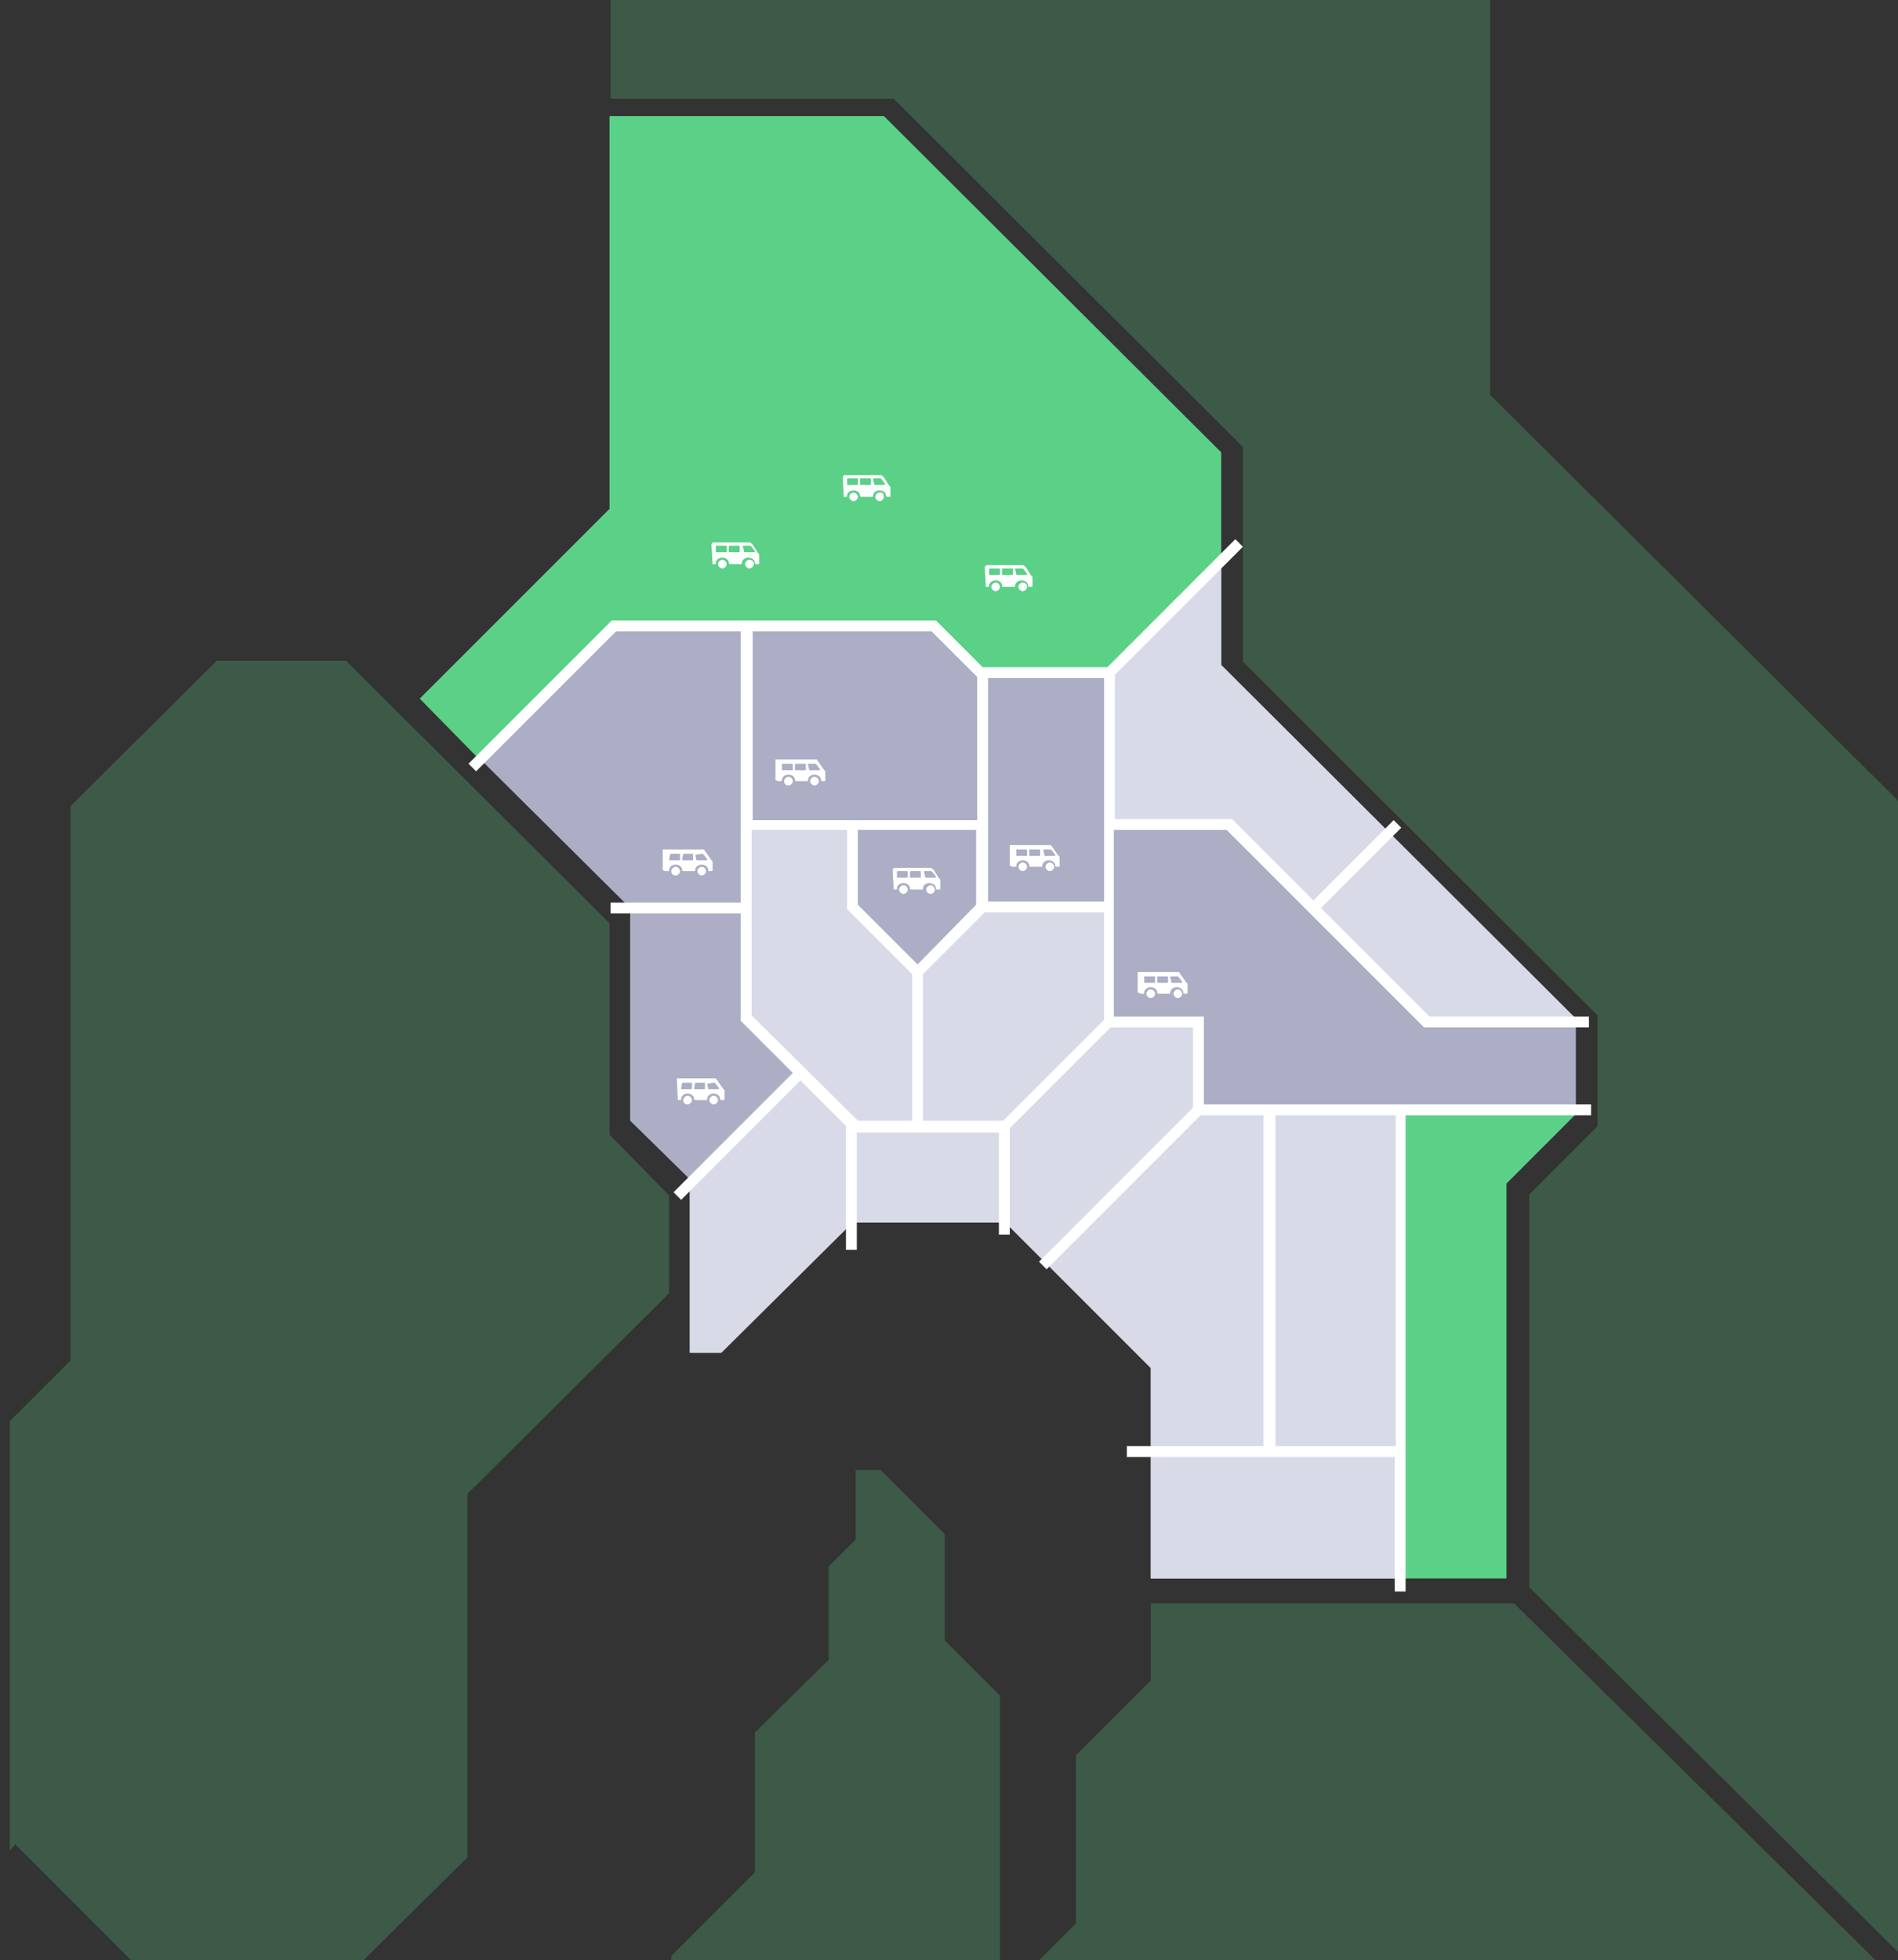 <?xml version="1.0" encoding="UTF-8"?> <svg xmlns="http://www.w3.org/2000/svg" xmlns:xlink="http://www.w3.org/1999/xlink" version="1.1" id="Layer_1" x="0px" y="0px" viewBox="0 0 175 180.7" style="enable-background:new 0 0 175 180.7;" xml:space="preserve"><rect x="0" y="0" width="175" height="180.7" fill="#333333" stroke="none"/> <style type="text/css"> .st0{clip-path:url(#SVGID_00000157279512337984010210000003289196062714401713_);} .st1{fill:#ABAEC4;} .st2{fill:#D8DAE8;} .st3{fill:#5AD187;} .st4{fill:none;} .st5{opacity:0.25;fill:#5AD187;enable-background:new ;} .st6{fill:#FFFFFF;} .st7{clip-path:url(#SVGID_00000153683338970331413030000014073638096229552545_);fill-rule:evenodd;clip-rule:evenodd;fill:#FFFFFF;} .st8{clip-path:url(#SVGID_00000163764079104387996790000008890548786081574314_);fill-rule:evenodd;clip-rule:evenodd;fill:#FFFFFF;} .st9{clip-path:url(#SVGID_00000006683695632955256530000000709961866091770034_);fill-rule:evenodd;clip-rule:evenodd;fill:#FFFFFF;} .st10{clip-path:url(#SVGID_00000144332044575258421860000007293186311979540900_);fill-rule:evenodd;clip-rule:evenodd;fill:#FFFFFF;} .st11{clip-path:url(#SVGID_00000144304502197754650250000012578331325466148490_);fill-rule:evenodd;clip-rule:evenodd;fill:#FFFFFF;} .st12{clip-path:url(#SVGID_00000044861073114899092970000009588301259575263656_);fill-rule:evenodd;clip-rule:evenodd;fill:#FFFFFF;} .st13{clip-path:url(#SVGID_00000015328558745664820290000017631752823803816064_);fill-rule:evenodd;clip-rule:evenodd;fill:#FFFFFF;} .st14{clip-path:url(#SVGID_00000039133132506447211630000013294970522278614691_);fill-rule:evenodd;clip-rule:evenodd;fill:#FFFFFF;} .st15{clip-path:url(#SVGID_00000060709822247156640680000016100482519247000479_);fill-rule:evenodd;clip-rule:evenodd;fill:#FFFFFF;} </style> <g> <g> <defs> <rect id="SVGID_1_" x="-8.4" width="183.4" height="180.9"></rect> </defs> <clipPath id="SVGID_00000079447346584910846630000014833046579763849905_"> <use xlink:href="#SVGID_1_" style="overflow:visible;"></use> </clipPath> <g style="clip-path:url(#SVGID_00000079447346584910846630000014833046579763849905_);"> <g> <polygon class="st1" points="145.3,102.1 145.3,93.9 112.6,61.3 112.6,51.2 102,61.9 90.6,61.9 86.2,57.4 56.8,57.4 44,69.7 58.1,83.7 58.1,103.3 63.6,108.7 63.6,116.6 63.6,116.6 63.6,124.7 66.5,124.7 78.6,112.7 92.7,112.7 106.1,126.1 106.1,145.5 129.2,145.5 129.2,102.1 "></polygon> <polygon class="st2" points="145.3,102.1 145.3,93.9 112.6,61.3 112.6,51.2 102.1,62.2 102.1,76.2 113.1,76.5 131.6,94.2 145.3,94.2 145.3,102.1 110.6,102.1 110.4,94.3 102.4,94 101.9,83.6 90.5,83.7 84.6,89.4 78.4,83.6 78.9,76 68.9,76 68.9,93.8 73.8,98.9 63.6,108.7 63.6,116.6 63.6,116.6 63.6,124.7 66.5,124.7 78.6,112.7 92.7,112.7 106.1,126.1 106.1,145.5 129.2,145.5 129.2,102.1 "></polygon> <polygon class="st3" points="86.1,57.7 90.5,62.1 101.9,62.1 112.6,51.4 112.6,41.7 81.5,10.7 56.2,10.7 56.2,46.9 38.7,64.4 44.1,69.9 56.3,57.7 "></polygon> <polygon class="st3" points="138.9,109.1 145.2,102.8 145.2,102.4 129.2,102.4 129.2,145.5 138.9,145.5 "></polygon> </g> <rect x="-62.6" y="-156.6" class="st4" width="444" height="502"></rect> <path class="st5" d="M202.4,171.5l-13.6,13.6h-11.4l-0.3-0.3l-37.5-37h-33.5v7.1l-6.9,6.9v15.5l-3.6,3.6v24.7h-3.4v-49.3 l-5.1-5.1v-9.8l-5.9-5.9h-2.3v6.4l-2.5,2.5v8.6l-6.8,6.7v12.9l-7.7,7.7v19.8l5.6,5.6v11.8l7.6,7.6v13.5l4.6,4.6v11.1l8.2-8.2 h26.3l17.5,17.5l27.8-27.8v-15.7l6.3-6.3h23.1l5.7,5.7h16.3v-48.2h-8.5V171.5z"></path> <path class="st5" d="M56.2,104.6V85.1L31.9,60.9H20L6.5,74.3v51.1L0.9,131v39.6l0.5-0.6l10.9,10.9h21l9.8-9.7v-33.5l18.6-18.5v-9 L56.2,104.6z"></path> <path class="st5" d="M114.6,41.2V61l32.7,32.6v10.2l-6.3,6.3v36.2l37.2,36.8h9.8l13.6-13.6h9.5v-30.8l-26.5-26.5V102l14.5-14.5 V75h-22.9l-38.8-38.6V0H56.3v9.1h26.1L114.6,41.2z"></path> <path class="st6" d="M113.1,76.5l18.2,18.2h15.2v-1h-14.7l-10-10l7.4-7.4l-0.7-0.7l-7.4,7.4l-7.5-7.5h-10.8V62.2l11.8-11.8 l-0.7-0.7l-11.8,11.8H90.6l-4.3-4.3H56.4L43.2,70.4l0.7,0.7l12.9-12.9h11.5v25h-12v1h12v9.9l4.8,4.8l-11,11l0.7,0.7l11-11 l4.2,4.2v11.4h1v-10.8h13.1v9.4h1V104l9.3-9.3h7.6v7.4l-14.2,14.2l0.7,0.7l14.2-14.2h5.8v30.5h-12.6v1h24.7v12.4h1v-43.9h17.1v-1 H111v-8.1h-8.3V76.5H113.1z M128.7,133.3h-11.1v-30.5h11.1V133.3z M101.8,83.1H91.1V62.5h10.7V83.1z M84.6,88.9l-5.5-5.5v-6.9H90 v6.9L84.6,88.9z M85.9,58.2l4.2,4.2v13.2H69.4V58.2H85.9z M69.3,93.6V76.5h8.8v7.3l6,6v13.5h-5L69.3,93.6z M85.1,103.3V89.8 l5.7-5.7h11V94l-9.3,9.3C92.5,103.3,85.1,103.3,85.1,103.3z"></path> </g> </g> <g> <defs> <rect id="SVGID_00000166677522506768890790000010180795157356989332_" x="-8.4" width="183.4" height="180.9"></rect> </defs> <clipPath id="SVGID_00000021087929432608787270000006870768422548547212_"> <use xlink:href="#SVGID_00000166677522506768890790000010180795157356989332_" style="overflow:visible;"></use> </clipPath> <path style="clip-path:url(#SVGID_00000021087929432608787270000006870768422548547212_);fill-rule:evenodd;clip-rule:evenodd;fill:#FFFFFF;" d=" M65.7,52h0.2c0.1,0,0.1,0,0.1-0.1c0-0.3,0.3-0.5,0.6-0.5s0.6,0.2,0.6,0.5c0,0.1,0.1,0.1,0.1,0.1h1c0.1,0,0.1,0,0.1-0.1 c0-0.3,0.3-0.5,0.6-0.5s0.6,0.2,0.6,0.5c0,0.1,0.1,0.1,0.1,0.1h0.2c0.1,0,0.1,0,0.1-0.1v-0.7c0-0.1,0-0.2-0.1-0.2l-0.5-0.8 c-0.1-0.1-0.2-0.2-0.3-0.2h-3.3c-0.1,0-0.2,0.1-0.2,0.2L65.7,52C65.6,51.9,65.6,52,65.7,52z M66.6,52.4c0.2,0,0.4-0.2,0.4-0.4 s-0.2-0.4-0.4-0.4s-0.4,0.2-0.4,0.4S66.4,52.4,66.6,52.4z M69.5,52c0,0.2-0.2,0.4-0.4,0.4s-0.4-0.2-0.4-0.4s0.2-0.4,0.4-0.4 C69.3,51.6,69.5,51.7,69.5,52z M66.1,50.3c-0.1,0-0.1,0-0.1,0.1v0.4c0,0.1,0,0.1,0.1,0.1h0.8c0.1,0,0.1,0,0.1-0.1v-0.4 c0-0.1,0-0.1-0.1-0.1H66.1z M67.3,50.3c-0.1,0-0.1,0-0.1,0.1v0.4c0,0.1,0,0.1,0.1,0.1h0.8c0.1,0,0.1,0,0.1-0.1v-0.4 c0-0.1,0-0.1-0.1-0.1H67.3z M68.5,50.4c0-0.1,0-0.1,0.1-0.1h0.5c0.1,0,0.1,0,0.2,0.1l0.3,0.4c0,0.1,0,0.1-0.1,0.1h-0.8 c-0.1,0-0.1,0-0.1-0.1L68.5,50.4L68.5,50.4z"></path> </g> <g> <defs> <rect id="SVGID_00000106134623667155649390000012750277960941675668_" x="-8.4" width="183.4" height="180.9"></rect> </defs> <clipPath id="SVGID_00000001632069903617003440000008515263751371100057_"> <use xlink:href="#SVGID_00000106134623667155649390000012750277960941675668_" style="overflow:visible;"></use> </clipPath> <path style="clip-path:url(#SVGID_00000001632069903617003440000008515263751371100057_);fill-rule:evenodd;clip-rule:evenodd;fill:#FFFFFF;" d=" M77.8,45.8H78c0.1,0,0.1,0,0.1-0.1c0-0.3,0.3-0.5,0.6-0.5s0.6,0.2,0.6,0.5c0,0.1,0.1,0.1,0.1,0.1h1c0.1,0,0.1,0,0.1-0.1 c0-0.3,0.3-0.5,0.6-0.5s0.6,0.2,0.6,0.5c0,0.1,0.1,0.1,0.1,0.1H82c0.1,0,0.1,0,0.1-0.1V45c0-0.1,0-0.2-0.1-0.2L81.5,44 c-0.1-0.1-0.2-0.2-0.3-0.2h-3.3c-0.1,0-0.2,0.1-0.2,0.2L77.8,45.8C77.7,45.7,77.7,45.8,77.8,45.8z M78.7,46.2 c0.2,0,0.4-0.2,0.4-0.4s-0.2-0.4-0.4-0.4s-0.4,0.2-0.4,0.4S78.5,46.2,78.7,46.2z M81.5,45.8c0,0.2-0.2,0.4-0.4,0.4 s-0.4-0.2-0.4-0.4s0.2-0.4,0.4-0.4C81.4,45.4,81.5,45.5,81.5,45.8z M78.2,44.1c-0.1,0-0.1,0-0.1,0.1v0.4c0,0.1,0,0.1,0.1,0.1H79 c0.1,0,0.1,0,0.1-0.1v-0.4c0-0.1,0-0.1-0.1-0.1H78.2z M79.4,44.1c-0.1,0-0.1,0-0.1,0.1v0.4c0,0.1,0,0.1,0.1,0.1h0.8 c0.1,0,0.1,0,0.1-0.1v-0.4c0-0.1,0-0.1-0.1-0.1H79.4z M80.5,44.2c0-0.1,0-0.1,0.1-0.1h0.5c0.1,0,0.1,0,0.2,0.1l0.3,0.4 c0,0.1,0,0.1-0.1,0.1h-0.8c-0.1,0-0.1,0-0.1-0.1L80.5,44.2L80.5,44.2z"></path> </g> <g> <defs> <rect id="SVGID_00000038381444694568891680000004055105306206826416_" x="-8.4" width="183.4" height="180.9"></rect> </defs> <clipPath id="SVGID_00000018953489731914654530000002025443842795268521_"> <use xlink:href="#SVGID_00000038381444694568891680000004055105306206826416_" style="overflow:visible;"></use> </clipPath> <path style="clip-path:url(#SVGID_00000018953489731914654530000002025443842795268521_);fill-rule:evenodd;clip-rule:evenodd;fill:#FFFFFF;" d=" M90.9,54.1h0.2c0.1,0,0.1,0,0.1-0.1c0-0.3,0.3-0.5,0.6-0.5s0.6,0.2,0.6,0.5c0,0.1,0.1,0.1,0.1,0.1h1c0.1,0,0.1,0,0.1-0.1 c0-0.3,0.3-0.5,0.6-0.5s0.6,0.2,0.6,0.5c0,0.1,0.1,0.1,0.1,0.1h0.2c0.1,0,0.1,0,0.1-0.1v-0.7c0-0.1,0-0.2-0.1-0.2l-0.5-0.8 c-0.1-0.1-0.2-0.2-0.3-0.2H91c-0.1,0-0.2,0.1-0.2,0.2L90.9,54.1C90.8,54,90.8,54.1,90.9,54.1z M91.8,54.5c0.2,0,0.4-0.2,0.4-0.4 s-0.2-0.4-0.4-0.4s-0.4,0.2-0.4,0.4S91.6,54.5,91.8,54.5z M94.7,54.1c0,0.2-0.2,0.4-0.4,0.4s-0.4-0.2-0.4-0.4s0.2-0.4,0.4-0.4 S94.7,53.8,94.7,54.1z M91.3,52.4c-0.1,0-0.1,0-0.1,0.1v0.4c0,0.1,0,0.1,0.1,0.1h0.8c0.1,0,0.1,0,0.1-0.1v-0.4 c0-0.1,0-0.1-0.1-0.1H91.3z M92.5,52.4c-0.1,0-0.1,0-0.1,0.1v0.4c0,0.1,0,0.1,0.1,0.1h0.8c0.1,0,0.1,0,0.1-0.1v-0.4 c0-0.1,0-0.1-0.1-0.1H92.5z M93.6,52.5c0-0.1,0-0.1,0.1-0.1h0.5c0.1,0,0.1,0,0.2,0.1l0.3,0.4c0,0.1,0,0.1-0.1,0.1h-0.8 c-0.1,0-0.1,0-0.1-0.1L93.6,52.5L93.6,52.5z"></path> </g> <g> <defs> <rect id="SVGID_00000014610043163617813640000017401530868407275421_" x="-8.4" width="183.4" height="180.9"></rect> </defs> <clipPath id="SVGID_00000127039980956923971480000003666310466191434368_"> <use xlink:href="#SVGID_00000014610043163617813640000017401530868407275421_" style="overflow:visible;"></use> </clipPath> <path style="clip-path:url(#SVGID_00000127039980956923971480000003666310466191434368_);fill-rule:evenodd;clip-rule:evenodd;fill:#FFFFFF;" d=" M82.4,82h0.2c0.1,0,0.1,0,0.1-0.1c0-0.3,0.3-0.5,0.6-0.5s0.6,0.2,0.6,0.5C83.9,82,84,82,84,82h1c0.1,0,0.1,0,0.1-0.1 c0-0.3,0.3-0.5,0.6-0.5s0.6,0.2,0.6,0.5c0,0.1,0.1,0.1,0.1,0.1h0.2c0.1,0,0.1,0,0.1-0.1v-0.7c0-0.1,0-0.2-0.1-0.2l-0.5-0.8 C86,80.1,85.9,80,85.8,80h-3.3c-0.1,0-0.2,0.1-0.2,0.2L82.4,82C82.3,81.9,82.4,82,82.4,82z M83.3,82.4c0.2,0,0.4-0.2,0.4-0.4 c0-0.2-0.2-0.4-0.4-0.4s-0.4,0.2-0.4,0.4C82.9,82.2,83.1,82.4,83.3,82.4z M86.2,82c0,0.2-0.2,0.4-0.4,0.4s-0.4-0.2-0.4-0.4 s0.2-0.4,0.4-0.4S86.2,81.8,86.2,82z M82.8,80.3c-0.1,0-0.1,0-0.1,0.1v0.4c0,0.1,0,0.1,0.1,0.1h0.8c0.1,0,0.1,0,0.1-0.1v-0.4 c0-0.1,0-0.1-0.1-0.1H82.8z M84,80.3c-0.1,0-0.1,0-0.1,0.1v0.4c0,0.1,0,0.1,0.1,0.1h0.8c0.1,0,0.1,0,0.1-0.1v-0.4 c0-0.1,0-0.1-0.1-0.1H84z M85.2,80.4c0-0.1,0-0.1,0.1-0.1h0.5c0.1,0,0.1,0,0.2,0.1l0.3,0.4c0,0.1,0,0.1-0.1,0.1h-0.8 c-0.1,0-0.1,0-0.1-0.1L85.2,80.4L85.2,80.4z"></path> </g> <g> <defs> <rect id="SVGID_00000144322086511658157660000006468060499110835368_" x="-8.4" width="183.4" height="180.9"></rect> </defs> <clipPath id="SVGID_00000019666078027335282620000006127172652697982859_"> <use xlink:href="#SVGID_00000144322086511658157660000006468060499110835368_" style="overflow:visible;"></use> </clipPath> <path style="clip-path:url(#SVGID_00000019666078027335282620000006127172652697982859_);fill-rule:evenodd;clip-rule:evenodd;fill:#FFFFFF;" d=" M71.8,72H72c0.1,0,0.1,0,0.1-0.1c0-0.3,0.3-0.5,0.6-0.5s0.6,0.2,0.6,0.5c0,0.1,0.1,0.1,0.1,0.1h1c0.1,0,0.1,0,0.1-0.1 c0-0.3,0.3-0.5,0.6-0.5s0.6,0.2,0.6,0.5c0,0.1,0.1,0.1,0.1,0.1H76c0.1,0,0.1,0,0.1-0.1v-0.7c0-0.1,0-0.2-0.1-0.2l-0.7-1h-3.8v1.9 C71.7,72,71.7,72,71.8,72z M72.7,72.4c0.2,0,0.4-0.2,0.4-0.4s-0.2-0.4-0.4-0.4s-0.4,0.2-0.4,0.4S72.4,72.4,72.7,72.4z M75.5,72 c0,0.2-0.2,0.4-0.4,0.4s-0.4-0.2-0.4-0.4s0.2-0.4,0.4-0.4S75.5,71.8,75.5,72z M72.2,70.4c-0.1,0-0.1,0-0.1,0.1v0.4 c0,0.1,0,0.1,0.1,0.1H73c0.1,0,0.1,0,0.1-0.1v-0.4c0-0.1,0-0.1-0.1-0.1H72.2z M73.4,70.4c-0.1,0-0.1,0-0.1,0.1v0.4 c0,0.1,0,0.1,0.1,0.1h0.8c0.1,0,0.1,0,0.1-0.1v-0.4c0-0.1,0-0.1-0.1-0.1H73.4z M74.5,70.5c0-0.1,0-0.1,0.1-0.1h0.5 c0.1,0,0.1,0,0.2,0.1l0.3,0.4c0,0.1,0,0.1-0.1,0.1h-0.8c-0.1,0-0.1,0-0.1-0.1L74.5,70.5L74.5,70.5z"></path> </g> <g> <defs> <rect id="SVGID_00000119116535519712621110000011695017200893445510_" x="-8.4" width="183.4" height="180.9"></rect> </defs> <clipPath id="SVGID_00000133518176687773389490000013083278802875722913_"> <use xlink:href="#SVGID_00000119116535519712621110000011695017200893445510_" style="overflow:visible;"></use> </clipPath> <path style="clip-path:url(#SVGID_00000133518176687773389490000013083278802875722913_);fill-rule:evenodd;clip-rule:evenodd;fill:#FFFFFF;" d=" M61.4,80.3h0.2c0.1,0,0.1,0,0.1-0.1c0-0.3,0.3-0.5,0.6-0.5s0.6,0.2,0.6,0.5c0,0.1,0.1,0.1,0.1,0.1h1c0.1,0,0.1,0,0.1-0.1 c0-0.3,0.3-0.5,0.6-0.5s0.6,0.2,0.6,0.5c0,0.1,0.1,0.1,0.1,0.1h0.2c0.1,0,0.1,0,0.1-0.1v-0.7c0-0.1,0-0.2-0.1-0.2l-0.7-1h-3.8v1.9 C61.3,80.3,61.3,80.3,61.4,80.3z M62.3,80.7c0.2,0,0.4-0.2,0.4-0.4s-0.2-0.4-0.4-0.4c-0.2,0-0.4,0.2-0.4,0.4S62,80.7,62.3,80.7z M65.1,80.3c0,0.2-0.2,0.4-0.4,0.4c-0.2,0-0.4-0.2-0.4-0.4s0.2-0.4,0.4-0.4S65.1,80.1,65.1,80.3z M61.8,78.7 C61.7,78.7,61.7,78.7,61.8,78.7l-0.1,0.5c0,0.1,0,0.1,0.1,0.1h0.8c0.1,0,0.1,0,0.1-0.1v-0.4c0-0.1,0-0.1-0.1-0.1H61.8z M63,78.7 C62.9,78.7,62.9,78.7,63,78.7l-0.1,0.5c0,0.1,0,0.1,0.1,0.1h0.8c0.1,0,0.1,0,0.1-0.1v-0.4c0-0.1,0-0.1-0.1-0.1H63z M64.1,78.8 C64.1,78.7,64.1,78.7,64.1,78.8l0.6-0.1c0.1,0,0.1,0,0.2,0.1l0.3,0.4c0,0.1,0,0.1-0.1,0.1h-0.8c-0.1,0-0.1,0-0.1-0.1L64.1,78.8 L64.1,78.8z"></path> </g> <g> <defs> <rect id="SVGID_00000098926128721883687510000003748910739984196267_" x="-8.4" width="183.4" height="180.9"></rect> </defs> <clipPath id="SVGID_00000031911335222139329830000015323729328213506458_"> <use xlink:href="#SVGID_00000098926128721883687510000003748910739984196267_" style="overflow:visible;"></use> </clipPath> <path style="clip-path:url(#SVGID_00000031911335222139329830000015323729328213506458_);fill-rule:evenodd;clip-rule:evenodd;fill:#FFFFFF;" d=" M62.5,101.4h0.2c0.1,0,0.1,0,0.1-0.1c0-0.3,0.3-0.5,0.6-0.5s0.6,0.2,0.6,0.5c0,0.1,0.1,0.1,0.1,0.1h1c0.1,0,0.1,0,0.1-0.1 c0-0.3,0.3-0.5,0.6-0.5s0.6,0.2,0.6,0.5c0,0.1,0.1,0.1,0.1,0.1h0.2c0.1,0,0.1,0,0.1-0.1v-0.7c0-0.1,0-0.2-0.1-0.2l-0.7-1h-3.6 L62.5,101.4C62.4,101.4,62.4,101.4,62.5,101.4z M63.4,101.8c0.2,0,0.4-0.2,0.4-0.4c0-0.2-0.2-0.4-0.4-0.4c-0.2,0-0.4,0.2-0.4,0.4 C63,101.7,63.2,101.8,63.4,101.8z M66.2,101.4c0,0.2-0.2,0.4-0.4,0.4s-0.4-0.2-0.4-0.4c0-0.2,0.2-0.4,0.4-0.4 S66.2,101.2,66.2,101.4z M62.9,99.8C62.8,99.8,62.8,99.8,62.9,99.8l-0.1,0.5c0,0.1,0,0.1,0.1,0.1h0.8c0.1,0,0.1,0,0.1-0.1v-0.4 c0-0.1,0-0.1-0.1-0.1H62.9z M64.1,99.8C64,99.8,64,99.8,64.1,99.8l-0.1,0.5c0,0.1,0,0.1,0.1,0.1h0.8c0.1,0,0.1,0,0.1-0.1v-0.4 c0-0.1,0-0.1-0.1-0.1H64.1z M65.2,99.9C65.2,99.8,65.2,99.8,65.2,99.9l0.6-0.1c0.1,0,0.1,0,0.2,0.1l0.3,0.4c0,0.1,0,0.1-0.1,0.1 h-0.8c-0.1,0-0.1,0-0.1-0.1L65.2,99.9L65.2,99.9z"></path> </g> <g> <defs> <rect id="SVGID_00000151503678714526208060000005940708927819660956_" x="-8.4" width="183.4" height="180.9"></rect> </defs> <clipPath id="SVGID_00000054968823112688451170000007847176365892217528_"> <use xlink:href="#SVGID_00000151503678714526208060000005940708927819660956_" style="overflow:visible;"></use> </clipPath> <path style="clip-path:url(#SVGID_00000054968823112688451170000007847176365892217528_);fill-rule:evenodd;clip-rule:evenodd;fill:#FFFFFF;" d=" M105.2,91.6h0.2c0.1,0,0.1,0,0.1-0.1c0-0.3,0.3-0.5,0.6-0.5s0.6,0.2,0.6,0.5c0,0.1,0.1,0.1,0.1,0.1h1c0.1,0,0.1,0,0.1-0.1 c0-0.3,0.3-0.5,0.6-0.5s0.6,0.2,0.6,0.5c0,0.1,0.1,0.1,0.1,0.1h0.2c0.1,0,0.1,0,0.1-0.1v-0.7c0-0.1,0-0.2-0.1-0.2l-0.7-1h-3.8v1.9 C105.1,91.5,105.1,91.6,105.2,91.6z M106.1,92c0.2,0,0.4-0.2,0.4-0.4s-0.2-0.4-0.4-0.4s-0.4,0.2-0.4,0.4S105.9,92,106.1,92z M109,91.6c0,0.2-0.2,0.4-0.4,0.4s-0.4-0.2-0.4-0.4s0.2-0.4,0.4-0.4S109,91.4,109,91.6z M105.6,90c-0.1,0-0.1,0-0.1,0.1v0.4 c0,0.1,0,0.1,0.1,0.1h0.8c0.1,0,0.1,0,0.1-0.1v-0.4c0-0.1,0-0.1-0.1-0.1H105.6z M106.8,90c-0.1,0-0.1,0-0.1,0.1v0.4 c0,0.1,0,0.1,0.1,0.1h0.8c0.1,0,0.1,0,0.1-0.1v-0.4c0-0.1,0-0.1-0.1-0.1H106.8z M107.9,90.1c0-0.1,0-0.1,0.1-0.1h0.5 c0.1,0,0.1,0,0.2,0.1l0.3,0.4c0,0.1,0,0.1-0.1,0.1h-0.8c-0.1,0-0.1,0-0.1-0.1L107.9,90.1L107.9,90.1z"></path> </g> <g> <defs> <rect id="SVGID_00000120518043618063786810000010668933321798075542_" x="-8.4" width="183.4" height="180.9"></rect> </defs> <clipPath id="SVGID_00000017483978703123708170000006123559615326321315_"> <use xlink:href="#SVGID_00000120518043618063786810000010668933321798075542_" style="overflow:visible;"></use> </clipPath> <path style="clip-path:url(#SVGID_00000017483978703123708170000006123559615326321315_);fill-rule:evenodd;clip-rule:evenodd;fill:#FFFFFF;" d=" M93.4,79.9h0.2c0.1,0,0.1,0,0.1-0.1c0-0.3,0.3-0.5,0.6-0.5s0.6,0.2,0.6,0.5c0,0.1,0.1,0.1,0.1,0.1h1c0.1,0,0.1,0,0.1-0.1 c0-0.3,0.3-0.5,0.6-0.5s0.6,0.2,0.6,0.5c0,0.1,0.1,0.1,0.1,0.1h0.2c0.1,0,0.1,0,0.1-0.1v-0.7c0-0.1,0-0.2-0.1-0.2l-0.7-1h-3.8v1.9 C93.3,79.9,93.4,79.9,93.4,79.9z M94.3,80.3c0.2,0,0.4-0.2,0.4-0.4s-0.2-0.4-0.4-0.4s-0.4,0.2-0.4,0.4S94.1,80.3,94.3,80.3z M97.2,79.9c0,0.2-0.2,0.4-0.4,0.4s-0.4-0.2-0.4-0.4s0.2-0.4,0.4-0.4S97.2,79.7,97.2,79.9z M93.8,78.3c-0.1,0-0.1,0-0.1,0.1v0.4 c0,0.1,0,0.1,0.1,0.1h0.8c0.1,0,0.1,0,0.1-0.1v-0.4c0-0.1,0-0.1-0.1-0.1H93.8z M95,78.3c-0.1,0-0.1,0-0.1,0.1v0.4 c0,0.1,0,0.1,0.1,0.1h0.8c0.1,0,0.1,0,0.1-0.1v-0.4c0-0.1,0-0.1-0.1-0.1H95z M96.2,78.4c0-0.1,0-0.1,0.1-0.1h0.5 c0.1,0,0.1,0,0.2,0.1l0.3,0.4c0,0.1,0,0.1-0.1,0.1h-0.8c-0.1,0-0.1,0-0.1-0.1L96.2,78.4L96.2,78.4z"></path> </g> </g> </svg> 